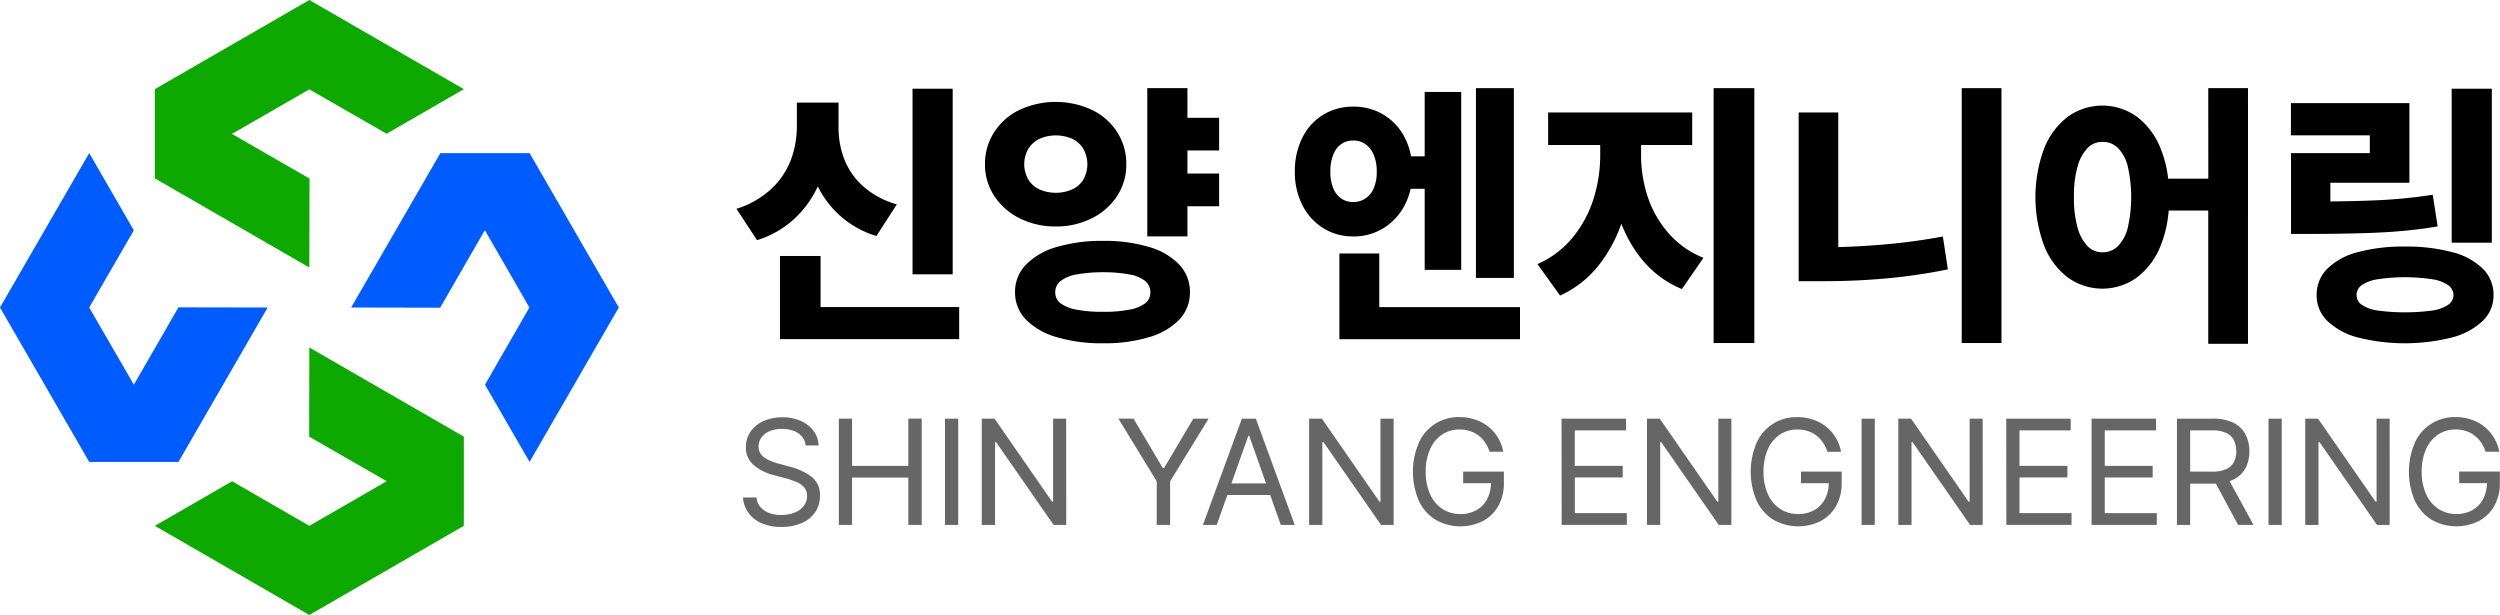 <svg xmlns="http://www.w3.org/2000/svg" width="203.258" height="49.998" viewBox="0 0 203.258 49.998">
  <g id="그룹_5" data-name="그룹 5" transform="translate(-169.09 -348.699)">
    <g id="그룹_3" data-name="그룹 3" transform="translate(228.966 355.866)">
      <g id="그룹_1" data-name="그룹 1" transform="translate(0.527 26.748)">
        <path id="패스_5" data-name="패스 5" d="M630.943,608.819a1.556,1.556,0,0,0-.675-.459,2.7,2.7,0,0,0-.941-.156,2.563,2.563,0,0,0-.991.179,1.54,1.54,0,0,0-.669.508,1.221,1.221,0,0,0-.239.737,1.048,1.048,0,0,0,.5.923,3.767,3.767,0,0,0,1.177.487l.86.239a4.954,4.954,0,0,1,1.729.788,1.857,1.857,0,0,1,.723,1.6,2.3,2.3,0,0,1-.37,1.28,2.493,2.493,0,0,1-1.081.9,4,4,0,0,1-1.69.328,3.9,3.9,0,0,1-1.6-.3,2.609,2.609,0,0,1-1.072-.841,2.386,2.386,0,0,1-.445-1.254h1.1a1.34,1.34,0,0,0,.325.788,1.715,1.715,0,0,0,.726.481,2.754,2.754,0,0,0,.967.152,2.872,2.872,0,0,0,1.075-.191,1.7,1.7,0,0,0,.746-.546,1.313,1.313,0,0,0,.268-.813,1.029,1.029,0,0,0-.221-.672,1.566,1.566,0,0,0-.588-.436,6.642,6.642,0,0,0-.9-.313l-1.063-.287a3.9,3.9,0,0,1-1.634-.86,1.833,1.833,0,0,1-.564-1.4,2.163,2.163,0,0,1,.389-1.271,2.49,2.49,0,0,1,1.07-.854,3.741,3.741,0,0,1,1.517-.3,3.586,3.586,0,0,1,1.488.3,2.547,2.547,0,0,1,1.042.82,2.048,2.048,0,0,1,.4,1.173h-1.051a1.3,1.3,0,0,0-.295-.721Z" transform="translate(-626.154 -607.247)" fill="#666"/>
        <path id="패스_6" data-name="패스 6" d="M685.09,608.159h1.075V612h4.576v-3.844h1.087V616.8H690.74v-3.85h-4.576V616.8H685.09Z" transform="translate(-677.293 -608.037)" fill="#666"/>
        <path id="패스_7" data-name="패스 7" d="M751.418,616.8h-1.075v-8.637h1.075Z" transform="translate(-733.914 -608.037)" fill="#666"/>
        <path id="패스_8" data-name="패스 8" d="M779.778,616.8h-1.028l-4.677-6.732h-.083V616.8H772.91v-8.637h1.039l4.677,6.744h.083v-6.744h1.063Z" transform="translate(-753.492 -608.037)" fill="#666"/>
        <path id="패스_9" data-name="패스 9" d="M858.079,608.159l2.377,4.011h.108l2.377-4.011h1.241l-3.13,5.1V616.8h-1.087v-3.545l-3.117-5.1Z" transform="translate(-826.323 -608.037)" fill="#666"/>
        <path id="패스_10" data-name="패스 10" d="M908.792,616.8l3.165-8.637h1.135l3.165,8.637h-1.135l-2.568-7.245h-.072l-2.568,7.245Zm5.948-3.378v.943h-4.431v-.943Z" transform="translate(-871.393 -608.037)" fill="#666"/>
        <path id="패스_11" data-name="패스 11" d="M980.914,616.8h-1.027l-4.677-6.732h-.092V616.8h-1.075v-8.637h1.039l4.677,6.744h.083v-6.744h1.071Z" transform="translate(-928.009 -608.037)" fill="#666"/>
        <path id="패스_12" data-name="패스 12" d="M1043.564,609.092a2.346,2.346,0,0,0-.827-.627,2.607,2.607,0,0,0-1.093-.22,2.528,2.528,0,0,0-1.4.4,2.736,2.736,0,0,0-.985,1.176,4.347,4.347,0,0,0-.364,1.863,4.259,4.259,0,0,0,.37,1.857,2.773,2.773,0,0,0,1,1.173,2.671,2.671,0,0,0,1.446.406,2.608,2.608,0,0,0,1.3-.316,2.194,2.194,0,0,0,.875-.9,2.822,2.822,0,0,0,.311-1.354l.322.06h-2.58v-.942h3.309v.931a3.716,3.716,0,0,1-.447,1.852,3.1,3.1,0,0,1-1.255,1.232,4.069,4.069,0,0,1-3.864-.108,3.58,3.58,0,0,1-1.352-1.546,6.016,6.016,0,0,1,0-4.7,3.521,3.521,0,0,1,3.309-2.092,3.874,3.874,0,0,1,1.657.353,3.306,3.306,0,0,1,1.249.994,3.466,3.466,0,0,1,.654,1.471h-1.111A2.876,2.876,0,0,0,1043.564,609.092Z" transform="translate(-983.381 -607.24)" fill="#666"/>
        <path id="패스_13" data-name="패스 13" d="M1129.11,608.159h5.244v.955h-4.169V612h3.9v.943h-3.893v2.9h4.228v.955h-5.3Z" transform="translate(-1062.555 -608.037)" fill="#666"/>
        <path id="패스_14" data-name="패스 14" d="M1188.413,616.8h-1.027l-4.677-6.732h-.083V616.8h-1.075v-8.637h1.039l4.677,6.744h.083v-6.744h1.064Z" transform="translate(-1108.049 -608.037)" fill="#666"/>
        <path id="패스_15" data-name="패스 15" d="M1251.074,609.093a2.351,2.351,0,0,0-.827-.627,2.609,2.609,0,0,0-1.093-.22,2.527,2.527,0,0,0-1.4.4,2.736,2.736,0,0,0-.985,1.176,4.352,4.352,0,0,0-.364,1.863,4.25,4.25,0,0,0,.37,1.856,2.772,2.772,0,0,0,1,1.173,2.672,2.672,0,0,0,1.445.406,2.611,2.611,0,0,0,1.3-.316,2.19,2.19,0,0,0,.875-.9,2.826,2.826,0,0,0,.311-1.354l.323.06h-2.58v-.943h3.309v.931a3.72,3.72,0,0,1-.447,1.853,3.1,3.1,0,0,1-1.254,1.233,4.069,4.069,0,0,1-3.864-.108,3.583,3.583,0,0,1-1.354-1.545,6.02,6.02,0,0,1,0-4.7,3.52,3.52,0,0,1,3.309-2.091,3.876,3.876,0,0,1,1.657.352,3.307,3.307,0,0,1,1.249.994,3.471,3.471,0,0,1,.654,1.471H1251.6a2.876,2.876,0,0,0-.529-.966Z" transform="translate(-1163.426 -607.241)" fill="#666"/>
        <path id="패스_16" data-name="패스 16" d="M1314.488,616.8h-1.074v-8.637h1.074Z" transform="translate(-1222.465 -608.037)" fill="#666"/>
        <path id="패스_17" data-name="패스 17" d="M1342.843,616.8h-1.027l-4.677-6.732h-.084V616.8h-1.075v-8.637h1.037l4.677,6.744h.084v-6.744h1.063Z" transform="translate(-1242.045 -608.037)" fill="#666"/>
        <path id="패스_18" data-name="패스 18" d="M1402.32,608.159h5.243v.955H1403.4V612h3.894v.943H1403.4v2.9h4.229v.955h-5.3Z" transform="translate(-1299.61 -608.037)" fill="#666"/>
        <path id="패스_19" data-name="패스 19" d="M1454.76,608.159H1460v.955h-4.169V612h3.894v.943h-3.894v2.9h4.229v.955h-5.3Z" transform="translate(-1345.11 -608.037)" fill="#666"/>
        <path id="패스_20" data-name="패스 20" d="M1507.2,608.159h2.939a3.619,3.619,0,0,1,1.645.334,2.211,2.211,0,0,1,.982.937,2.9,2.9,0,0,1,.322,1.39,2.843,2.843,0,0,1-.317,1.37,2.195,2.195,0,0,1-.98.921,3.623,3.623,0,0,1-1.642.334h-2.365v-.978h2.317a2.644,2.644,0,0,0,1.1-.2,1.286,1.286,0,0,0,.621-.561,1.925,1.925,0,0,0,.2-.889,2.068,2.068,0,0,0-.2-.914,1.284,1.284,0,0,0-.627-.588,2.616,2.616,0,0,0-1.107-.2h-1.815V616.8H1507.2Zm6.223,8.637h-1.254l-2.09-3.88h1.22Z" transform="translate(-1390.61 -608.037)" fill="#666"/>
        <path id="패스_21" data-name="패스 21" d="M1564.508,616.8h-1.075v-8.637h1.075Z" transform="translate(-1439.399 -608.037)" fill="#666"/>
        <path id="패스_22" data-name="패스 22" d="M1592.863,616.8h-1.027l-4.677-6.732h-.083V616.8H1586v-8.637h1.039l4.677,6.744h.083v-6.744h1.063Z" transform="translate(-1458.979 -608.037)" fill="#666"/>
        <path id="패스_23" data-name="패스 23" d="M1655.5,609.093a2.35,2.35,0,0,0-.826-.627,2.607,2.607,0,0,0-1.093-.221,2.528,2.528,0,0,0-1.4.4,2.735,2.735,0,0,0-.985,1.175,4.339,4.339,0,0,0-.364,1.862,4.249,4.249,0,0,0,.37,1.856,2.766,2.766,0,0,0,1,1.173,2.673,2.673,0,0,0,1.445.406,2.617,2.617,0,0,0,1.3-.316,2.193,2.193,0,0,0,.874-.9,2.821,2.821,0,0,0,.311-1.355l.323.06h-2.58v-.942h3.309v.931a3.722,3.722,0,0,1-.447,1.853,3.1,3.1,0,0,1-1.254,1.233,4.07,4.07,0,0,1-3.864-.107,3.582,3.582,0,0,1-1.352-1.545,6.012,6.012,0,0,1,0-4.7,3.52,3.52,0,0,1,3.309-2.091,3.879,3.879,0,0,1,1.657.352,3.314,3.314,0,0,1,1.249.994,3.464,3.464,0,0,1,.654,1.471h-1.11A2.87,2.87,0,0,0,1655.5,609.093Z" transform="translate(-1514.34 -607.241)" fill="#666"/>
      </g>
      <g id="그룹_2" data-name="그룹 2" transform="translate(0)">
        <path id="패스_24" data-name="패스 24" d="M628.775,418.576a7.779,7.779,0,0,0,4.764,4.036l1.66-2.573a6.945,6.945,0,0,1-2.755-1.484,5.778,5.778,0,0,1-1.525-2.207,7.091,7.091,0,0,1-.458-2.607v-1.975h-3.389v1.975a7.751,7.751,0,0,1-.5,2.714,6.285,6.285,0,0,1-1.592,2.337,7.374,7.374,0,0,1-2.818,1.608l1.672,2.55a7.91,7.91,0,0,0,3.337-2.032,8.559,8.559,0,0,0,1.607-2.342Z" transform="translate(-622.16 -410.591)"/>
        <path id="패스_25" data-name="패스 25" d="M652.246,506.068h-3.3v6.76h14.57v-2.607H652.246Z" transform="translate(-645.408 -492.423)"/>
        <rect id="사각형_1" data-name="사각형 1" width="3.264" height="15.09" transform="translate(14.316 0.046)"/>
        <path id="패스_26" data-name="패스 26" d="M877.864,402.887H874.6v12.054h3.264v-2.449h2.576v-2.663h-2.576v-1.874h2.576V405.3h-2.576Z" transform="translate(-841.198 -402.887)"/>
        <path id="패스_27" data-name="패스 27" d="M804.252,497.267a12.512,12.512,0,0,0-3.733-.5,12.84,12.84,0,0,0-3.79.5,5.649,5.649,0,0,0-2.5,1.439,3.149,3.149,0,0,0-.881,2.235,3.116,3.116,0,0,0,.881,2.218,5.677,5.677,0,0,0,2.5,1.434,12.838,12.838,0,0,0,3.79.5,12.479,12.479,0,0,0,3.732-.5,5.507,5.507,0,0,0,2.457-1.434,3.161,3.161,0,0,0,.858-2.218,3.2,3.2,0,0,0-.858-2.235,5.478,5.478,0,0,0-2.457-1.439Zm-.322,4.573a2.928,2.928,0,0,1-1.271.519,10.94,10.94,0,0,1-2.135.175,11.207,11.207,0,0,1-2.18-.175,3.085,3.085,0,0,1-1.293-.519,1.09,1.09,0,0,1-.435-.9,1.132,1.132,0,0,1,.44-.914,2.947,2.947,0,0,1,1.3-.53,12.054,12.054,0,0,1,2.163-.18,11.7,11.7,0,0,1,2.135.181,2.791,2.791,0,0,1,1.271.53,1.149,1.149,0,0,1,.424.914,1.108,1.108,0,0,1-.418.9Z" transform="translate(-770.697 -484.35)"/>
        <path id="패스_28" data-name="패스 28" d="M780.669,421.461a6.39,6.39,0,0,0,2.908-.66,5.184,5.184,0,0,0,2.067-1.812,4.647,4.647,0,0,0,.751-2.6,4.729,4.729,0,0,0-.752-2.612,4.98,4.98,0,0,0-2.067-1.806,7,7,0,0,0-5.839,0,5.018,5.018,0,0,0-2.072,1.806,4.7,4.7,0,0,0-.758,2.613,4.62,4.62,0,0,0,.758,2.6,5.226,5.226,0,0,0,2.072,1.812A6.442,6.442,0,0,0,780.669,421.461Zm-2.237-6.315a2.169,2.169,0,0,1,.915-.818,3.344,3.344,0,0,1,2.638,0,2.124,2.124,0,0,1,.915.818,2.559,2.559,0,0,1,0,2.506,2.076,2.076,0,0,1-.915.8,3.345,3.345,0,0,1-2.638,0,2.116,2.116,0,0,1-.915-.8,2.523,2.523,0,0,1,0-2.51Z" transform="translate(-754.699 -410.215)"/>
        <rect id="사각형_2" data-name="사각형 2" width="3.083" height="15.429" transform="translate(60.123)"/>
        <path id="패스_29" data-name="패스 29" d="M995.873,504.532h-3.242V511.5h14.682v-2.607H995.873Z" transform="translate(-943.609 -491.09)"/>
        <path id="패스_30" data-name="패스 30" d="M972.443,416.259a4.739,4.739,0,0,0,1.722-1.874,5.33,5.33,0,0,0,.478-1.321h1.142v6.592h2.97v-14.47h-2.97v5.237h-1.107a5.455,5.455,0,0,0-.509-1.512,4.6,4.6,0,0,0-1.722-1.868,4.68,4.68,0,0,0-2.463-.66,4.617,4.617,0,0,0-2.451.661,4.51,4.51,0,0,0-1.694,1.868,6.024,6.024,0,0,0-.61,2.754,5.9,5.9,0,0,0,.61,2.72,4.646,4.646,0,0,0,1.694,1.874,4.529,4.529,0,0,0,2.45.677,4.588,4.588,0,0,0,2.459-.677Zm-4.094-3.244a3.463,3.463,0,0,1-.232-1.348,3.637,3.637,0,0,1,.232-1.371,1.887,1.887,0,0,1,.65-.864,1.667,1.667,0,0,1,.982-.294,1.7,1.7,0,0,1,.982.294,1.958,1.958,0,0,1,.677.869,3.434,3.434,0,0,1,.248,1.366,3.318,3.318,0,0,1-.243,1.348,1.888,1.888,0,0,1-.677.835,1.75,1.75,0,0,1-.988.288,1.689,1.689,0,0,1-.982-.288,1.859,1.859,0,0,1-.65-.835Z" transform="translate(-919.83 -404.881)"/>
        <path id="패스_31" data-name="패스 31" d="M1124.945,427.6a8.61,8.61,0,0,1-1.666-2.947,10.823,10.823,0,0,1-.531-3.386v-.8h4.156v-2.642h-11.713v2.642h4.235v.8a11.889,11.889,0,0,1-.542,3.572,9.334,9.334,0,0,1-1.694,3.143,7.6,7.6,0,0,1-2.868,2.167l1.84,2.562a8.464,8.464,0,0,0,3.275-2.636,11.759,11.759,0,0,0,1.707-3.206,10.707,10.707,0,0,0,1.608,2.822,8.2,8.2,0,0,0,3.315,2.489l1.751-2.54A7.4,7.4,0,0,1,1124.945,427.6Z" transform="translate(-1049.199 -415.847)"/>
        <rect id="사각형_3" data-name="사각형 3" width="3.31" height="20.722" transform="translate(79.447)"/>
        <rect id="사각형_4" data-name="사각형 4" width="3.23" height="20.722" transform="translate(99.619)"/>
        <path id="패스_32" data-name="패스 32" d="M1281.572,428.57q-1.806.151-3.569.2V417.822h-3.219v13.718h1.875q2.587.011,5.144-.214a45.81,45.81,0,0,0,5.111-.745l-.407-2.674A47.882,47.882,0,0,1,1281.572,428.57Z" transform="translate(-1188.422 -415.847)"/>
        <path id="패스_33" data-name="패스 33" d="M1434.342,410.245h-3.264a9.212,9.212,0,0,0-.61-2.433,5.921,5.921,0,0,0-1.932-2.6,4.8,4.8,0,0,0-5.619,0,5.974,5.974,0,0,0-1.932,2.6,11.4,11.4,0,0,0,0,7.867,5.981,5.981,0,0,0,1.932,2.6,4.8,4.8,0,0,0,5.619,0,5.915,5.915,0,0,0,1.932-2.6,9.509,9.509,0,0,0,.651-2.845h3.217v10.835h3.231V402.886h-3.231Zm-6.545,3.973a3.239,3.239,0,0,1-.807,1.512,1.7,1.7,0,0,1-1.243.5,1.642,1.642,0,0,1-1.225-.5,3.492,3.492,0,0,1-.814-1.518,8.648,8.648,0,0,1-.289-2.477,8.49,8.49,0,0,1,.288-2.461,3.547,3.547,0,0,1,.814-1.518,1.635,1.635,0,0,1,1.225-.5,1.709,1.709,0,0,1,1.242.491,3.211,3.211,0,0,1,.807,1.518,11.23,11.23,0,0,1,0,4.956Z" transform="translate(-1314.674 -402.886)"/>
        <path id="패스_34" data-name="패스 34" d="M1606.543,502.071a5.44,5.44,0,0,0-2.49-1.348,14.327,14.327,0,0,0-3.852-.457,14.147,14.147,0,0,0-3.834.457,5.436,5.436,0,0,0-2.474,1.348,2.97,2.97,0,0,0-.864,2.144,2.873,2.873,0,0,0,.864,2.093,5.656,5.656,0,0,0,2.479,1.348,15.723,15.723,0,0,0,7.663,0,5.739,5.739,0,0,0,2.5-1.348,2.856,2.856,0,0,0,.875-2.093,2.972,2.972,0,0,0-.863-2.144Zm-2.829,2.935a3.084,3.084,0,0,1-1.3.462,16.65,16.65,0,0,1-4.41,0,3.076,3.076,0,0,1-1.3-.462.949.949,0,0,1-.429-.79.982.982,0,0,1,.429-.818,3.069,3.069,0,0,1,1.3-.475,14.94,14.94,0,0,1,4.41,0,3.077,3.077,0,0,1,1.3.475,1.017,1.017,0,0,1,.44.818.981.981,0,0,1-.441.791Z" transform="translate(-1464.554 -487.387)"/>
        <rect id="사각형_5" data-name="사각형 5" width="3.264" height="12.517" transform="translate(139.453 0.046)"/>
        <path id="패스_35" data-name="패스 35" d="M1589.167,422.123l-.4-2.574a41.205,41.205,0,0,1-4.241.435q-1.681.084-4.082.11V418.57h6.426V412.1h-9.634v2.619h6.415v1.446h-6.406v6.569h1.864q3.432-.011,5.657-.13a39.51,39.51,0,0,0,4.395-.48Z" transform="translate(-1450.854 -410.882)"/>
      </g>
    </g>
    <g id="그룹_4" data-name="그룹 4" transform="translate(169.09 348.7)">
      <path id="패스_36" data-name="패스 36" d="M276.807,355.963l6.281,3.608,6.281-3.623L276.807,348.7l-12.56,7.248h0V363.2l12.56,7.249.016-7.231c-3.152-1.821-4.731-2.723-6.31-3.632Z" transform="translate(-251.657 -348.7)" fill="#0da800" fill-rule="evenodd"/>
      <path id="패스_37" data-name="패스 37" d="M276.808,578.952l-6.281-3.623-6.281,3.623,12.56,7.248,12.561-7.248V571.7l-12.56-7.247-.013,7.247,6.3,3.624Z" transform="translate(-251.657 -536.201)" fill="#0da800" fill-rule="evenodd"/>
      <path id="패스_38" data-name="패스 38" d="M399.339,456.414l-3.611,6.277,3.626,6.277,7.253-12.553-7.253-12.553H392.1l-7.252,12.553,7.236.016c1.822-3.15,2.725-4.728,3.634-6.306Z" transform="translate(-356.298 -431.414)" fill="#005cff" fill-rule="evenodd"/>
      <path id="패스_39" data-name="패스 39" d="M176.343,456.414l3.626-6.277-3.626-6.276-7.253,12.553,7.253,12.553H183.6l7.252-12.553L183.6,456.4l-3.627,6.29Z" transform="translate(-169.09 -431.414)" fill="#005cff" fill-rule="evenodd"/>
    </g>
  </g>
</svg>
